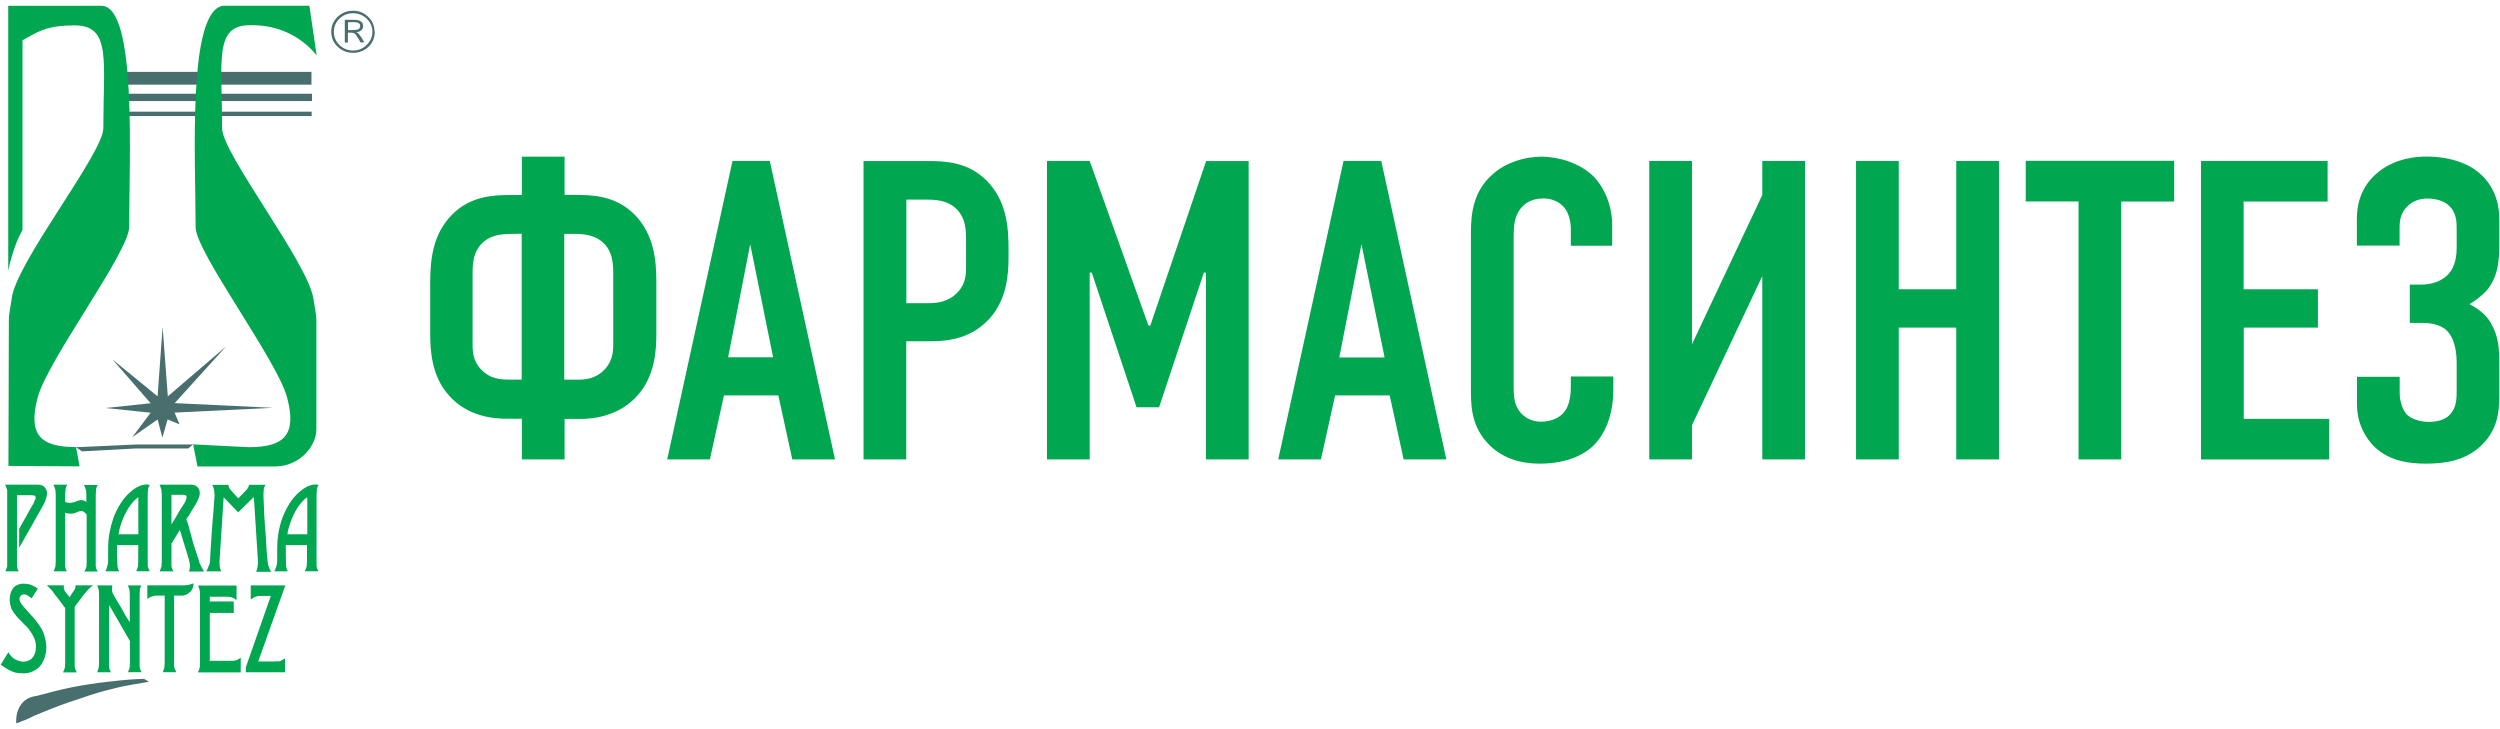 <?xml version="1.0" encoding="UTF-8"?> <svg xmlns="http://www.w3.org/2000/svg" width="240" height="70" viewBox="0 0 240 70" fill-rule="evenodd" clip-rule="evenodd" stroke-linejoin="round" stroke-miterlimit="1.41"><path d="M3.55 66.8c1.1-.3 2.25-.6 3.4-.83 1-.2 2.25-.4 3.68-.55 1.17-.14 2.27-.23 3.2-.25l.47.28-1.58.27c-.53.1-1.13.2-1.67.35-1.15.26-2.24.6-3.15.92-.83.26-1.88.62-3.02 1.07-.53.22-1.12.44-1.57.64-.23.13-.54.26-.8.38-.26.1-.64.24-.94.37-.06-.26-.1-2.44 2-2.65zM7.3 42.93l.56.4 5.24-.28h4.98l.45-.38H13.1l-5.8.26zm9.46-3.32l.48 1.13-1.15-.47-.5 1.74-.46-1.74-2.43 1.7 1.76-2.35-4.33-.45 4.33-.46-3.66-4.2 4.33 3.54.48-6.67.5 6.67 5.6-4.8-4.94 5.45 9.43.45-9.44.46zm13.16-28.47h-18.6v-.42h18.6v.43zm.03-1.44h-18.6V9h18.6v.67zm-.04-1.57H11.3V6.9h18.6v1.23zm6.07-5.07c0 .56-.2 1.04-.6 1.43-.4.38-.9.58-1.48.58-.6 0-1.08-.2-1.5-.6-.4-.38-.6-.86-.6-1.42 0-.55.2-1.03.6-1.42.42-.4.9-.6 1.5-.6.56 0 1.06.2 1.46.6.4.4.6.87.6 1.42zm-.23 0c0-.5-.18-.9-.54-1.26-.37-.35-.8-.53-1.32-.53-.5 0-.94.17-1.3.52-.36.34-.54.77-.54 1.26 0 .5.18.92.54 1.27.36.35.8.53 1.3.53s.95-.18 1.3-.53c.37-.35.56-.77.56-1.27zM33.4 4.08h-.3V1.9h.9c.3 0 .53.06.66.17.14.1.2.26.2.42 0 .17-.06.32-.2.43-.1.1-.26.15-.46.17.1.04.15.1.2.1.02.05.08.12.16.22l.18.26.24.4h-.37l-.2-.36c-.17-.28-.3-.45-.38-.5-.1-.05-.23-.08-.43-.08h-.2v.94zm.43-1.95h-.42v.76h.3c.3 0 .5-.02.6-.05.1-.02.15-.07.2-.13.04-.07.07-.14.07-.2 0-.1-.04-.2-.12-.27-.1-.08-.3-.12-.62-.12z" fill="#496e6e"></path><path d="M4.45 62.1c0 .75-.22 1.4-.65 1.9-.4.4-.94.64-1.55.64-.28 0-.54-.03-.78-.07-.22-.06-.48-.18-.7-.3-.15-.08-.4-.24-.7-.46l.73-1.2c.13.25.37.53.62.67.26.13.55.24.8.24.35 0 .67-.13.86-.33.23-.25.37-.6.37-1.1 0-.28-.05-.57-.16-.82-.1-.23-.25-.5-.4-.7-.1-.16-.3-.4-.53-.6-.23-.24-.47-.5-.7-.72-.22-.26-.42-.54-.53-.74-.12-.3-.2-.64-.2-.94 0-.48.15-.9.37-1.16.24-.25.57-.38.95-.38.26 0 .5.04.7.1.18.07.45.2.68.38l-.6.93c-.17-.15-.33-.25-.33-.25-.1-.07-.24-.13-.33-.13-.3 0-.5.16-.5.48 0 .16.16.44.43.74.3.35.6.7.9 1 .22.28.46.54.6.8.2.25.37.6.45.9.1.34.2.76.2 1.14zm6.18 2.44h-1.3c.04-.15.12-.32.15-.48 0-.12.03-.28.03-.48v-6.4l-.02-.48c-.03-.16-.1-.38-.16-.5h1.45l-.03.34v.1l.02.06v.1c0 .07.08.18.1.25.17.33.4.68.6 1.02.05.1.3.45.56 1l.43.67v-2.56l-.02-.48c-.03-.17-.1-.38-.17-.5h1.3c-.07.12-.15.33-.15.47l-.02.5v6.86c.03.16.1.36.2.5h-1.32c.06-.14.14-.3.17-.47l.02-.48v-2.05l-2-3.46v5.96c0 .16.1.36.18.5zm14.3-7.33c-.14 0-.32.05-.46.1l-.4.23V56.2h3.32l-2.6 7.3h1.55l.52-.02c.15-.05.3-.15.5-.28v1.34H23.6v-.48l2.4-6.85h-1.1zm-1.83 7.34H19c.07-.15.15-.32.18-.48l.02-.48v-6.4l-.02-.48c-.03-.16-.12-.38-.17-.5h3.7v1.4c-.15-.1-.3-.22-.37-.22-.13-.07-.3-.1-.46-.1h-1.74v.45h2.3v1.1h-2.3v4.6h2.14c.2 0 .4-.03.5-.1.04 0 .15-.1.33-.2v1.4zm-8.16-7.36c-.22 0-.5.1-.8.3v-1.3h3.56c.16 0 .34-.03.5-.06 0 0 .15-.07.38-.13 0 .32-.1.63-.34.83-.23.22-.5.35-.78.35h-.75v6.85c.06.16.14.36.22.5h-1.3c.04-.14.13-.3.15-.47 0-.12.03-.28.03-.48v-6.4h-.86zm-7.57 7.36H6.05c.06-.15.15-.32.18-.48 0-.12.03-.28.03-.48v-5.24c-.06-.03-.2-.23-.43-.55-.24-.3-.37-.52-.43-.55-.15-.2-.3-.38-.37-.52-.18-.2-.38-.4-.54-.54h1.67c0 .02-.04.1-.04.15 0 .2.07.38.18.52l.4.48c0-.04.07-.14.13-.24l.2-.3.17-.26c.03-.07.05-.22.05-.35h1.7c-.12.05-.3.24-.52.44l-.4.47-.46.63c-.23.28-.37.48-.4.54v5.76c.03.16.1.36.2.5zm4.06-9.7h-1.3c.04-.12.13-.3.15-.42.06-.18.1-.38.1-.5v-1.3c0-.95.17-1.9.48-2.83.34-.95.83-1.75 1.4-2.33.6-.6 1.23-.96 1.8-.96h.1c.05 0 .14.05.22.05-.08.13-.17.3-.17.44l-.03.5v6.84c.04.18.13.38.2.5h-1.3c.05-.12.13-.3.16-.46 0-.1.03-.28.03-.47v-1.58h-2.04v1c0 .34.04.68.04.92s.1.48.17.6zm16.2 0h-1.3c.05-.12.15-.3.18-.42.06-.18.1-.38.1-.5v-1.3c0-.95.15-1.9.47-2.83.35-.95.83-1.75 1.4-2.33.6-.6 1.23-.96 1.8-.96h.12c.02 0 .1.05.18.05-.08.13-.16.3-.16.44l-.03.5v6.84c.02.18.1.38.18.5h-1.3c.05-.12.13-.3.17-.46 0-.1.03-.28.03-.47v-1.58h-2.03v1l.02.92c0 .24.1.48.17.6zm-6.4 0H19.8c.1-.16.17-.36.23-.5s.13-.3.13-.43c.03-.7.08-1.5.14-2.4.05-.9.14-1.78.2-2.56l.1-1.43c0-.2-.05-.38-.05-.48-.03-.16-.1-.38-.17-.5h1.55c0 .1.03.2.06.27.05.06.1.16.16.22l.72.8.78-.8c.1-.1.22-.3.27-.5h1.57c-.08.12-.17.3-.17.44 0 .13-.03.35-.03.55l.06 1.44c0 .48.08 1.38.17 2.53.05 1.03.1 1.84.18 2.44 0 .1.02.27.08.4.06.18.14.38.25.55h-1.44c.05-.13.1-.3.13-.43.02-.18.05-.38.05-.5l-.4-6.25-1.5 1.47-1.4-1.44-.4 6.2.02.48c.03.14.1.34.17.47zm-14.78 0h-1.3c.04-.12.13-.3.17-.46 0-.1.03-.28.03-.47v-6.4c0-.2-.03-.38-.03-.47-.04-.17-.13-.4-.18-.52h1.3c-.07.14-.15.36-.15.5 0 .12-.04.34-.04.5v.62c.05.03.14.1.2.1.05 0 .15.03.23.03.1 0 .26-.03.42-.07.34-.13.56-.2.67-.2.2 0 .4.07.52.2v-.67c0-.2-.03-.38-.03-.48-.05-.16-.13-.38-.2-.5h1.33c-.1.12-.17.34-.17.47l-.03.5v6.84c.03.18.1.38.2.5H8.1c.07-.12.15-.3.2-.46l.02-.47v-4.54c-.1-.12-.2-.22-.26-.25-.06-.06-.17-.1-.27-.1-.12 0-.3.08-.6.2-.1.04-.26.07-.37.07-.06 0-.17-.03-.3-.03-.1 0-.22-.07-.27-.07v5.17c.03.18.1.38.2.5zm-4.63 0H.52l.17-.46v-6.87-.47c-.06-.17-.14-.4-.2-.52h3.2c.2 0 .44.08.55.2.17.16.27.36.27.6 0 .34-.13.75-.32 1.1l-2.35 4.16v-1.8c.05-.15.15-.28.2-.38.14-.28.35-.6.52-.92.23-.45.48-.86.66-1.16.06-.12.1-.22.1-.28.07-.07.1-.2.1-.28 0-.07-.03-.17-.06-.17-.06-.03-.17-.06-.32-.06H1.63v6.84c.02.18.1.38.2.5zm14.8 0h-1.3c.05-.12.14-.3.18-.46 0-.1.03-.28.03-.47v-6.4c0-.2-.03-.38-.03-.47-.04-.17-.13-.4-.18-.52h3.03c.23 0 .45.08.58.2.16.16.25.36.25.6 0 .17-.06.37-.12.52-.05.13-.13.33-.26.54l-.48.78c-.1.22-.28.45-.43.65.04.2.17.47.25.8l.4 1.5c.14.46.32 1 .5 1.52.04.2.13.48.25.68.05.12.16.32.3.55h-1.45c.03-.07.06-.17.06-.23 0-.07.04-.2.04-.28l-.03-.27c0-.1-.05-.2-.05-.28l-.34-1.13-.34-1.1c-.1-.44-.22-.7-.22-.7l-.8 1.32v2.14c.02.18.1.38.2.5zM29.5 51.3v-3.56c-.35.2-.66.6-.96 1.02-.22.38-.48.86-.65 1.38-.15.4-.26.82-.3 1.15h1.9zm-16.22 0v-3.56c-.35.2-.65.6-.94 1.02-.23.38-.5.86-.66 1.38-.15.4-.26.82-.3 1.15h1.9zm4.26-3.8h-1.08v2.85s.1-.2.34-.56l.46-.8c.22-.37.43-.63.48-.75.03-.07.1-.17.1-.23.04-.1.07-.2.07-.28v-.04c0-.06-.04-.13-.07-.13-.05-.03-.16-.06-.3-.06zm8.86-2.72h-7.44l-.42-2.12 5.34.27c3.4 0 4.64-1.18 3.68-4.77-.95-3.6-8.78-13.95-8.78-16.36 0-6.48-.82-20.77 2.65-21.25h8.27l.7 4.77c-1.47-1.83-3.74-2.97-6.42-2.9-3.45 0-2.66 3.43-2.66 9.9 0 2.4 8.26 12.93 8.77 16.36.04.35.28 1.47.28 2.04v10.52c0 1.54-1.56 3.54-3.97 3.54zM9.74.56c3.43 0 2.66 14.76 2.66 21.23 0 2.4-7.83 12.78-8.78 16.36-.96 3.6.27 4.77 3.68 4.77l.34 1.85-6.83-.04.04-14.03c0-.57.25-1.78.27-2.02.37-3.43 8.8-13.95 8.8-16.37 0-6.45.76-9.82-2.66-9.87-2.85-.02-3.66.64-5.1 1.43v18.2c-.64 1.16-.93 2.22-1.1 2.8-.05.18-.12.38-.27 1.12V.56h8.97zm222.7 26.76c1.06 0 2.04-.37 2.6-1 .75-.8.8-2 .8-2.52v-1.84c0-.62 0-1.6-.83-2.3-.44-.36-1.13-.6-2-.6-.77 0-1.43.28-1.88.73-.7.64-.77 1.46-.77 2.07v1.72h-4.1V21c0-1.13.25-3.1 2.17-4.57.94-.74 2.42-1.4 4.55-1.4 1.63 0 3.43.38 4.7 1.32.74.53 2.25 1.92 2.25 4.66v2.43c0 1.5-.08 3.1-1.22 4.46-.45.48-1.07.97-1.64 1.3 1.2.6 1.76 1.3 2.04 1.8.74 1.23.82 2.46.82 3.68v3.36c0 1.6-.2 3.3-1.8 4.8-1.5 1.38-3.4 1.67-5.24 1.67-1.5 0-3.4-.2-4.87-1.55-.27-.25-1.75-1.68-1.75-4.13v-2.66h4.1v1.63c0 .6.24 1.5.65 1.96.5.53 1.47.74 2.13.74 1.02 0 1.64-.3 1.96-.62.73-.7.73-1.55.73-2.46V34.9c0-.8-.08-2.47-1.1-3.3-.3-.23-.95-.6-2.17-.6h-1.23v-3.68h1.1zm-77.56 8.84v1.18c0 2.83-1 4.46-1.72 5.24-.86.94-2.54 1.93-5.36 1.93-2.7 0-4.26-1.1-5.16-2.16-1.48-1.72-1.43-3.7-1.43-5.16V22.32c0-1.88.25-4 2.1-5.6 1.26-1.15 3.14-1.68 4.66-1.68 1.72 0 3.72.65 4.95 1.84 1.03 1.02 1.85 2.74 1.85 4.75v1.96h-3.97v-1.64c0-.58-.16-1.36-.53-1.9-.2-.27-.82-1-2.13-1-1.06 0-1.72.44-2.13.93-.66.8-.7 1.83-.7 2.8v14.13c0 .95 0 1.8.53 2.54.3.4.94 1.03 2.1 1.03.9 0 1.8-.33 2.28-1 .2-.27.58-.93.58-2.32v-1.02h4.1zm-44.62-4.9h.17l5.36-15.8h4.08V44.1h-4.1V26.17h-.2l-4.3 12.93h-2.16l-4.3-12.93h-.2V44.1h-4.1V15.45h4.1l5.64 15.8zM54.2 15.03v3.68h.97c1.76 0 3.94.08 5.74 1.88 1.9 1.93 2.1 4.42 2.1 6.55v4.96c0 1.6-.17 4.02-1.77 5.82-1.84 2.13-4.46 2.3-5.64 2.3h-1.4v3.88h-4.1v-3.9h-1.4c-1.18 0-3.8-.15-5.64-2.28-1.6-1.8-1.76-4.22-1.76-5.8v-4.97c0-2.13.2-4.62 2.1-6.55 1.8-1.8 3.96-1.88 5.72-1.88h.98v-3.68h4.1zM82.9 44.1h4.1V32.76h2.4c1.77 0 3.98-.33 5.66-2.25 1.6-1.83 1.76-4.2 1.76-5.8v-.82c0-2.13-.2-4.63-2.1-6.55-1.8-1.8-3.96-1.88-5.72-1.88h-6.1V44.1zm-9-28.65l6.26 28.65h-4.1l-1.34-6.14H69.5l-1.35 6.14h-4.1l6.27-28.65h3.6zm58.7 0l6.25 28.65h-4.1l-1.34-6.14h-5.24l-1.36 6.14h-4.1l6.27-28.65h3.6zm29.83 0v17.6l6.75-14.33v-3.27h4.1V44.1h-4.1V26.5l-6.75 14.32v3.28h-4.1V15.45h4.1zm19.85 12.32h5.52V15.45h4.1V44.1h-4.1V31.45h-5.52V44.1h-4.1V15.45h4.1v12.32zm26.44-12.32v3.9h-5.08V44.1h-4.1V19.34h-5.07v-3.9h14.24zm14.73 0v3.9h-8.06v8.42h7.13v3.68h-7.12v8.76h8.2v3.9H211.3V15.45h12.15zm-173.78 7c-1.1 0-2.26-.04-3.2.73-1.15.94-1.1 2.34-1.1 3.32v5.97c0 1.03-.1 1.97.77 2.95.9.98 1.93 1.02 2.74 1.02h1.2v-14h-.4zm5.68 14c.82 0 1.84-.05 2.74-1.03.86-.98.78-1.92.78-2.95V26.5c0-.98.04-2.38-1.1-3.32-.95-.77-2.1-.73-3.2-.73h-.4v14h1.18zm18.87-2.14l-2.2-10.87L69.9 34.3h4.35zm58.7 0l-2.22-10.87-2.13 10.88h4.34zM89.22 29.1c.78 0 1.88-.13 2.74-1.07.86-.93.78-1.9.78-2.93v-1.9c0-.97.04-2.36-1.1-3.3-.95-.78-2.1-.74-3.2-.74h-1.43v9.95h2.2z" fill="#00a650"></path></svg> 